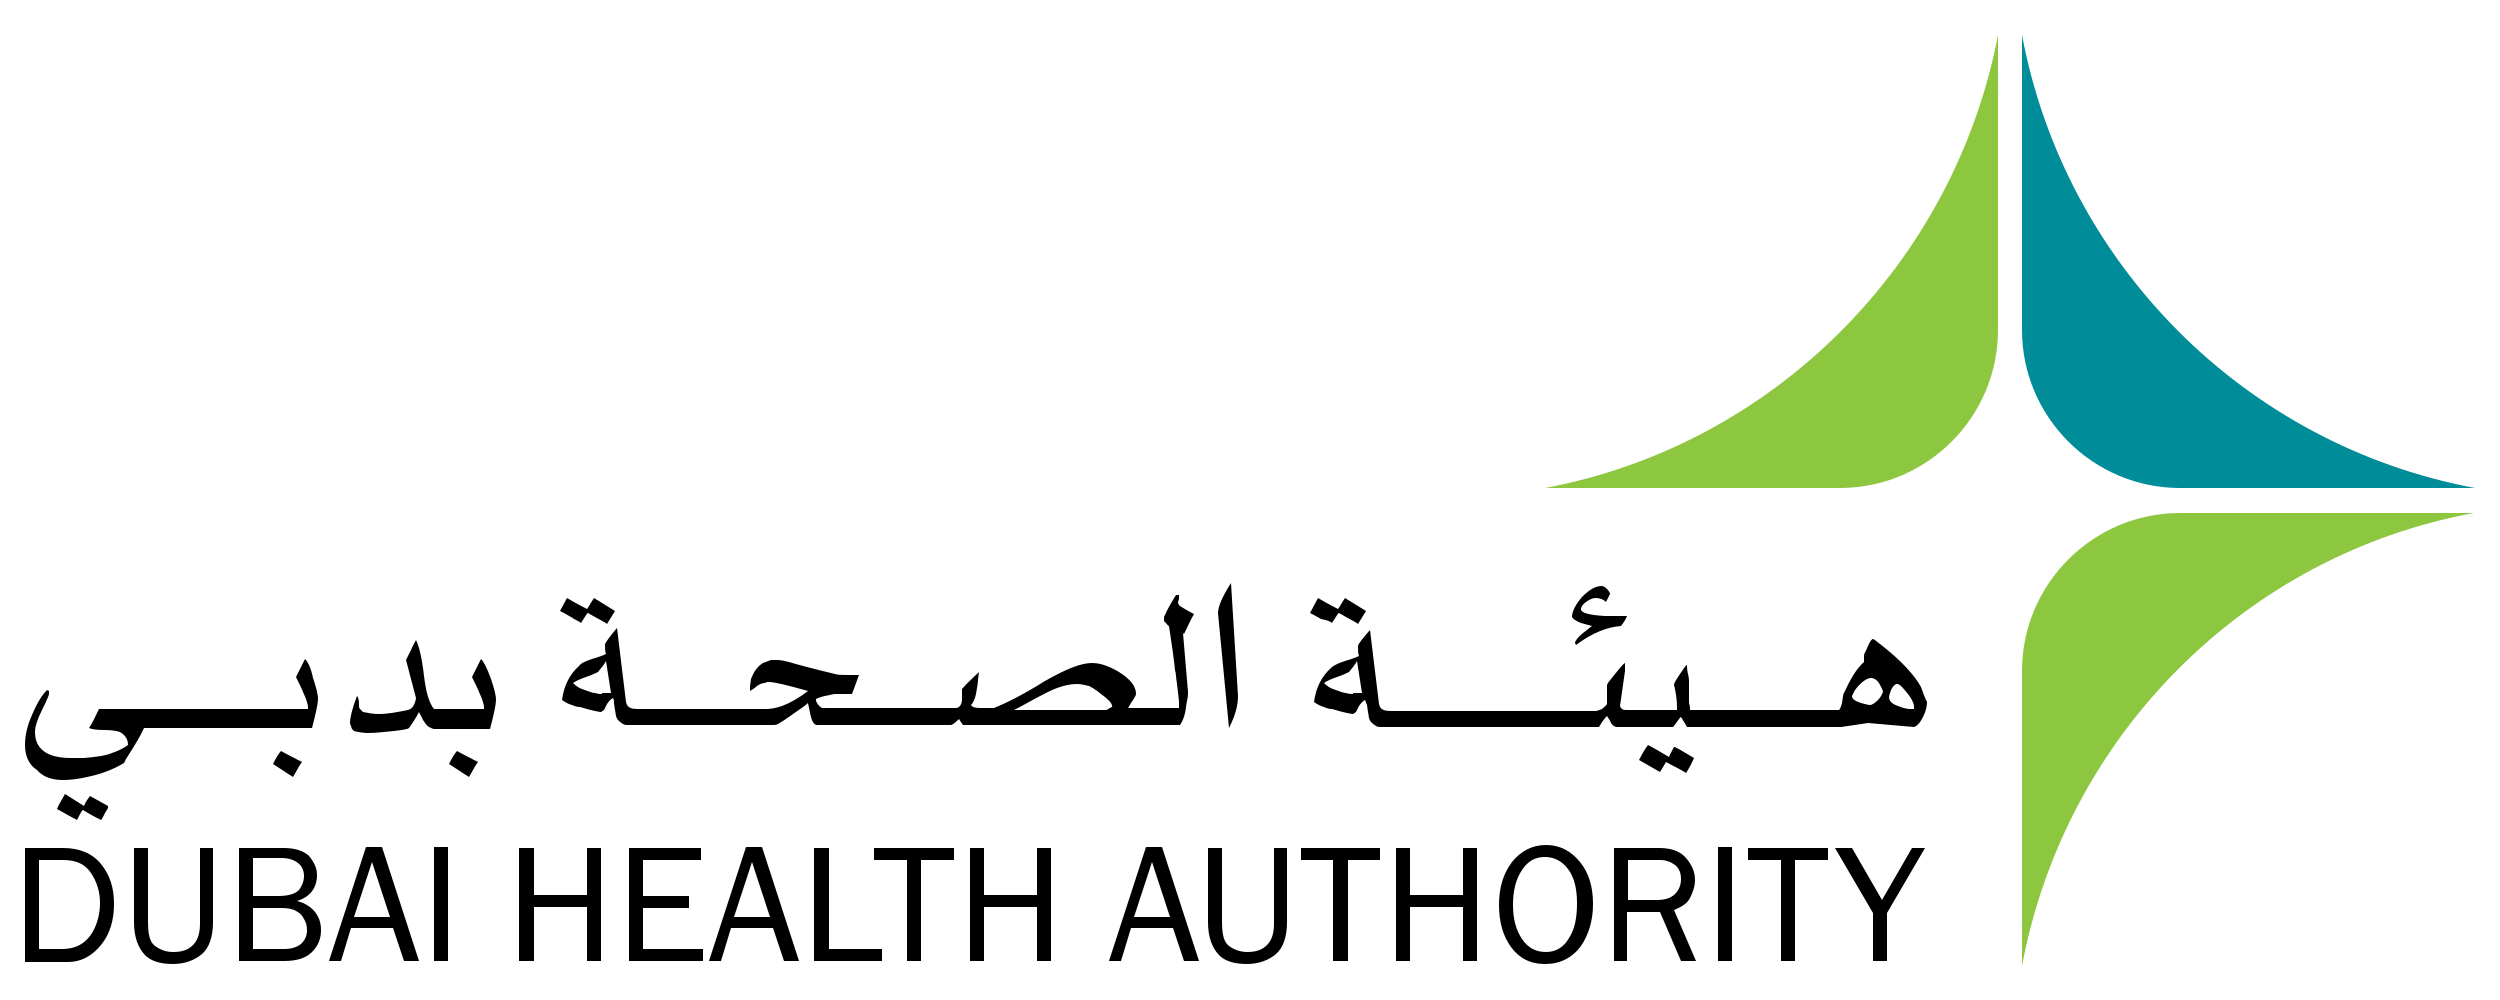 <?xml version="1.0" encoding="utf-8"?>
<!-- Generator: Adobe Illustrator 20.1.0, SVG Export Plug-In . SVG Version: 6.00 Build 0)  -->
<svg version="1.1" id="Layer_1" xmlns="http://www.w3.org/2000/svg" xmlns:xlink="http://www.w3.org/1999/xlink" x="0px" y="0px"
	 viewBox="0 0 250 100" style="enable-background:new 0 0 250 100;" xml:space="preserve">
<style type="text/css">
	.st0{fill:#8DC63F;}
	.st1{fill:#008C99;}
</style>
<g>
	<g>
		<path class="st0" d="M154.5,48.8H184c8.7,0,15.8-7.1,15.8-15.8V3.5C195.4,26.4,177.4,44.5,154.5,48.8"/>
	</g>
	<g>
		<path class="st0" d="M247.4,51.3H218c-8.7,0-15.8,7.1-15.8,15.8v29.5C206.5,73.6,224.5,55.5,247.4,51.3"/>
	</g>
	<g>
		<path class="st1" d="M202.2,3.5V33c0,8.7,7.1,15.8,15.8,15.8h29.5C224.5,44.5,206.5,26.4,202.2,3.5"/>
	</g>
	<g>
		<path d="M191.5,70.9H191c-0.3,0-0.7-0.1-1.2-0.3c-0.6-0.2-0.9-0.5-0.9-0.9c0-0.1,0.1-0.4,0.2-0.7c0.2-0.4,0.4-0.6,0.6-0.6
			c0.3,0,0.6,0.4,1.1,1c0.4,0.5,0.6,1,0.6,1.2V70.9z M187.8,70c-0.3,0.3-0.6,0.5-0.8,0.5c-0.2,0-0.5-0.1-0.9-0.2
			c-0.6-0.2-0.9-0.4-0.9-0.7c0,0,0.1-0.2,0.3-0.6c0.6-0.8,1.2-1.2,1.6-1.2c0.3,0,0.6,0.2,0.8,0.5c0.2,0.4,0.4,0.7,0.4,0.9
			C188.2,69.4,188.1,69.7,187.8,70 M135.3,69.4c-0.2,0-0.4,0-0.7-0.1c-0.3,0-0.7-0.2-1.3-0.4c-0.3-0.1-0.6-0.3-0.9-0.6
			c0.3-0.2,0.7-0.4,1.3-0.6c0.6-0.2,1-0.4,1.2-0.5c0.3-0.4,0.6-0.7,0.8-1.1l0.5,3.2H135.3z M192.1,68.7c-0.6-1.1-1.9-2.6-4.1-4.3
			c-0.4-0.3-0.6-0.5-0.7-0.5c-0.1,0-0.3,0.2-0.5,0.7c-0.2,0.5-0.4,0.8-0.4,0.9c0,0.3,0,0.5,0,0.7c-0.8,0.7-1.4,1.8-2,3.1
			c-0.1,0.1-0.1,0.4-0.2,1c-0.1,0.4-0.2,0.6-0.3,0.7H169c0-0.2,0-0.4-0.1-0.7c0-0.3,0-0.4,0-0.5v-1.7c0-0.1,0-0.3-0.1-0.7
			c-0.1-0.4-0.1-0.7-0.1-0.9c-0.1,0-0.3,0.3-0.7,0.9c-0.4,0.6-0.6,0.9-0.6,1.1c0,0,0.1,0.3,0.2,1c0.1,0.6,0.1,1.1,0.1,1.3l0,0.2
			h-5.1c-0.3,0-0.5-0.1-0.6-0.4l0.5-3.5v-0.8c-0.2,0.1-0.5,0.5-1,1.1c-0.5,0.6-0.8,1-0.8,1.1v1.9c-0.1,0.2-0.3,0.3-0.5,0.5
			c-0.3,0.1-0.5,0.2-0.6,0.2h-20.5c-0.6,0-0.9-0.1-1.1-0.4l-0.1-0.3c-0.4-3.3-0.7-5.8-0.9-7.4c-0.7,0.8-1.2,1.4-1.2,1.6
			c0,0.4,0,0.8,0.1,1c-0.2,0.1-0.7,0.3-1.4,0.5c-0.6,0.2-1.1,0.4-1.4,0.7c-0.9,0.8-1.5,1.9-1.7,3.4c0.3,0.2,0.6,0.4,1,0.5
			c0.2,0.1,0.5,0.2,0.8,0.2c1.3,0.4,2,0.5,2.1,0.5l0.3-0.2c0.1-0.2,0.2-0.4,0.3-0.6c0.2-0.3,0.4-0.5,0.6-0.6
			c0.1,0.2,0.1,0.3,0.2,0.5c0.1,0.8,0.2,1.2,0.2,1.3c0.1,0.4,0.4,0.6,0.7,0.8c0.2,0.1,0.3,0.1,0.4,0.1h21.9c0.4-0.7,0.7-1,0.8-1.1
			c0.1,0.2,0.3,0.4,0.4,0.7c0.2,0.3,0.4,0.4,0.6,0.4h5.6c0.5-0.6,0.7-1,0.8-1c0.3,0.5,0.5,0.8,0.6,1h15.5c-0.2,0,0.7-0.1,2.6-0.4
			l4.6,0.4c0.3-0.1,0.6-0.4,0.9-1c0.3-0.6,0.4-1.1,0.4-1.5C192.5,69.8,192.3,69.3,192.1,68.7 M166.9,75.7c-1-0.6-1.7-1-2.1-1.2
			c-0.3,0.4-0.6,0.9-0.9,1.5l2.1,1.2c0.3-0.5,0.5-0.8,0.6-1c0.9,0.5,1.6,0.8,2,1.1c0.2-0.3,0.5-0.8,0.8-1.5c-1.2-0.7-1.8-1.1-2-1.1
			C167.2,75.1,167,75.4,166.9,75.7 M158.1,62.3c0.4,0.1,0.7,0.2,1.1,0.3c-0.3,0.2-0.6,0.5-0.9,0.7c-0.5,0.4-0.8,0.8-0.8,1l0.1,0.2
			c1.6-1.2,3.1-1.8,4.5-1.9c0.3-0.4,0.5-0.7,0.6-1h-2.2c-1.6-0.1-2.4-0.3-2.4-0.7c0-0.2,0.2-0.5,0.5-0.7c0.4-0.3,0.7-0.4,1-0.4
			c0.3,0,0.7,0.1,1,0.4c0.3-0.6,0.4-0.8,0.4-0.8c0-0.1-0.1-0.3-0.3-0.5c-0.2-0.2-0.4-0.3-0.5-0.3c-0.7,0-1.3,0.4-2,1.1
			c-0.6,0.7-1,1.4-1,2C157.3,61.9,157.6,62.1,158.1,62.3 M133.2,62.3c0.4-0.6,0.6-1,0.7-1c1,0.6,1.7,0.9,1.9,1.1l0.8-1.3l-2.1-1.3
			c-0.4,0.6-0.6,1-0.7,1.1c-0.8-0.4-1.5-0.8-2-1.1l-0.8,1.5c0.2,0.1,0.6,0.3,1.1,0.6C132.6,62,133,62.1,133.2,62.3 M121.8,61.3
			l1.1,11.5c0.6-1.2,0.9-2.2,0.9-3.2l-0.7-11.3C122.2,59.7,121.8,60.7,121.8,61.3 M111,70.8c-0.2,0.1-0.3,0.2-0.4,0.2h-9.2
			c1-0.5,2-1.1,3-1.6c1.3-0.7,2.4-1,3.3-1c0.4,0,0.8,0.1,1.2,0.2c0.2,0.1,0.6,0.3,1.2,0.8c0.7,0.5,1.1,0.9,1.1,1.2
			C111.3,70.6,111.2,70.7,111,70.8 M60.2,69.4c-0.2,0-0.4,0-0.7-0.1c-0.3,0-0.7-0.2-1.3-0.4c-0.3-0.1-0.6-0.3-0.9-0.6
			c0.3-0.2,0.7-0.4,1.3-0.6c0.6-0.2,1-0.4,1.2-0.5c0.3-0.4,0.6-0.7,0.8-1.1l0.5,3.2H60.2z M119.4,61.4c-0.6-0.3-1.1-0.6-1.4-0.8
			c-0.1-0.1-0.2-0.2-0.2-0.4l0.1-0.3c0-0.2,0-0.3,0-0.4h-0.3c-0.5,0.8-0.9,1.5-1.1,2c-0.1,0.1-0.1,0.2-0.1,0.4c0,0.2,0,0.3,0.1,0.3
			c0.2,0.2,0.3,0.4,0.4,0.4c0.3,1.9,0.5,3.4,0.6,4.4c0.1,0.3,0.1,0.8,0.2,1.4c0.1,1,0.2,1.6,0.2,1.8c0,0.3,0,0.4,0,0.5l0,0.1
			c-0.4,0-1.8,0-4.3,0h-0.8c0.1-0.1,0.2-0.4,0.5-0.8c0.2-0.3,0.3-0.5,0.3-0.6c0-0.8-0.6-1.5-1.7-2.2c-1-0.6-1.9-0.9-2.7-0.9
			c-1.1,0-2.6,0.6-4.7,1.8c-2.4,1.5-4.1,2.3-5.1,2.7H98v0c-0.5,0-0.8-0.1-0.9-0.3c0.3-0.3,0.5-0.9,0.6-1.7c0.1-0.5,0.1-1,0.2-1.6
			c-0.6,0.6-1.2,1.1-1.7,1.7c0,0.3,0,0.6,0,1c0,0.6-0.3,0.9-0.6,0.9h-2.9v0H82.3c-0.2,0-0.4-0.2-0.6-0.5l-0.1-0.2l0-0.2
			c0.4-0.2,0.8-0.3,1.4-0.4c0.3-0.1,0.5-0.1,0.6-0.1h1.6l0.7-1.9h-1c-0.6,0-1.1,0-1.4-0.1c-2.1-0.5-3.6-0.9-4.6-1.2
			c-0.4-0.1-0.8-0.2-1.2-0.2c-0.3,0-0.5,0-0.6,0c-0.3,0.1-0.5,0.2-0.8,0.3c-0.5,0.3-0.9,0.8-1.2,1.6C75,68.5,75,68.7,75,68.8v0.3
			c0.1-0.1,0.4-0.2,0.7-0.5c0.3-0.2,0.5-0.3,0.8-0.3l0.2-0.1l0.2,0c0.5,0,1.8,0.3,3.9,0.9c-0.9,0.7-1.8,1.2-2.6,1.5
			c-0.6,0.2-1.1,0.3-1.6,0.3H63.8c-0.6,0-0.9-0.1-1.1-0.4l-0.1-0.3c-0.4-3.3-0.7-5.8-0.9-7.4c-0.7,0.8-1.1,1.4-1.2,1.6
			c0,0.4,0,0.8,0.1,1c-0.2,0.1-0.7,0.3-1.4,0.5c-0.6,0.2-1.1,0.4-1.3,0.7c-0.9,0.8-1.5,1.9-1.7,3.4c0.3,0.2,0.6,0.4,1,0.5
			c0.2,0.1,0.5,0.2,0.8,0.2c1.3,0.4,2,0.5,2.1,0.5l0.3-0.2c0.1-0.2,0.2-0.4,0.3-0.6c0.2-0.3,0.4-0.5,0.6-0.6
			c0.1,0.2,0.1,0.3,0.1,0.5c0.1,0.8,0.2,1.2,0.2,1.3c0.1,0.4,0.4,0.6,0.7,0.8c0.2,0.1,0.3,0.1,0.4,0.1h14.6c0.1,0,0.3,0,0.5-0.1
			c0.7-0.4,1.2-0.8,1.5-1c0.7-0.5,1.2-0.8,1.5-1.1c0.2,1,0.3,1.5,0.4,1.7c0.1,0.3,0.3,0.5,0.5,0.5h13.4c0.1,0,0.4-0.2,0.8-0.6
			c0.2,0.3,0.3,0.5,0.4,0.6H118c0.2-0.3,0.4-0.7,0.5-1.2c0.1-0.4,0.1-0.8,0.2-1.2c0.1-0.4,0.1-0.7,0.1-0.9l-0.5-5.9l0.1,0.1
			C118.7,62.8,119,62.1,119.4,61.4 M58.1,62.3c0.4-0.6,0.6-1,0.7-1c1,0.6,1.7,0.9,1.9,1.1l0.8-1.3l-2.1-1.3c-0.4,0.6-0.6,1-0.7,1.1
			c-0.8-0.4-1.5-0.8-2-1.1L56,61.1c0.2,0.1,0.6,0.3,1.1,0.6C57.5,62,57.9,62.1,58.1,62.3 M44.9,76.4l2,1.3c0.5-0.9,0.8-1.4,0.9-1.5
			c-1.4-0.7-2.1-1.1-2.1-1.1C45.5,75.3,45.2,75.8,44.9,76.4 M48.1,65.9c-0.6,1.2-0.9,1.8-0.9,1.8c0.8,1.6,1.2,2.6,1.2,3l0,0.2h-4.1
			v0l0,0h-0.9v0l0,0c-0.5-0.6-0.8-1.7-1-3.3c-0.2-1.8-0.5-3-0.8-3.6c-0.1,0.2-0.3,0.5-0.5,1c-0.2,0.4-0.4,0.8-0.5,1l1,3.8
			c-0.1,0.7-0.4,1.1-0.8,1.2c-1,0.2-2,0.4-2.9,0.4c-0.6,0-1.1-0.1-1.6-0.2l-0.3-0.3c-0.1-0.1-0.1-0.2-0.1-0.4c0-0.6-0.1-0.8-0.2-0.9
			c-0.5,1.3-0.7,2.2-0.7,2.7c0,0.1,0.1,0.3,0.2,0.6l0.2,0.2c0.4,0.1,0.9,0.2,1.4,0.2c0.7,0,1.6-0.1,2.6-0.2c0.9-0.1,1.4-0.2,1.5-0.3
			c0.5-0.7,0.8-1.2,1-1.6c0,0.1,0.2,0.3,0.4,0.8c0.2,0.3,0.4,0.6,0.6,0.7c0.2,0.1,0.4,0.2,0.5,0.2H49c0.4-1.5,0.6-2.5,0.6-2.9
			c0-0.5-0.2-1.2-0.5-2.1C48.7,66.8,48.4,66.2,48.1,65.9 M30.5,65.9c-0.6,1.2-0.9,1.8-0.9,1.8c0.8,1.6,1.2,2.6,1.2,3l0,0.2H9.9
			c-0.4,0.8-0.7,1.5-1,1.9c0.2,0.1,0.7,0.2,1.5,0.2c0.8,0,1.3,0.1,1.6,0.2c0.5,0.3,0.8,0.7,0.8,1.3c-0.4,0.3-1,0.6-1.6,0.8
			c-0.7,0.3-1.7,0.4-2.8,0.5c-0.9,0-1.3,0-1.3,0c-2.4,0-3.6-0.9-3.6-2.6c0-0.5,0.2-1.2,0.7-2.2c0.5-1,0.7-1.5,0.7-1.6v-0.3l-0.2-0.1
			c-0.5,0.5-1,1.3-1.5,2.5c-0.5,1.1-0.7,2.1-0.7,3c0,1.1,0.4,2,1.2,2.5C4.3,77.7,5.2,78,6.3,78c0.7,0,1.6-0.1,2.4-0.3
			c1.5-0.3,2.7-0.8,3.7-1.4l0.2-0.4c0.9-1.4,1.5-2.4,1.8-3.1h16.8c0.4-1.5,0.6-2.5,0.6-2.9c0-0.5-0.2-1.2-0.5-2.1
			C31.1,66.8,30.8,66.2,30.5,65.9 M27.3,76.4l2,1.3c0.5-0.9,0.8-1.4,0.9-1.5c-1.4-0.7-2.1-1.1-2.1-1.1
			C27.9,75.3,27.6,75.8,27.3,76.4 M8.4,80.6l-1.9-1.2c-0.4,0.7-0.7,1.2-0.8,1.5c0.9,0.5,1.6,0.9,2,1.1c0.3-0.6,0.5-1,0.6-1
			c0.8,0.5,1.4,0.8,1.8,1c0.1-0.1,0.2-0.3,0.4-0.7c0.2-0.3,0.3-0.5,0.3-0.5v-0.2l-1.8-1C8.7,80,8.5,80.3,8.4,80.6"/>
	</g>
	<g>
		<path d="M3.9,94.9h2.3c1.2,0,2.1-0.4,2.8-1.3c0.6-0.8,1-2,1-3.3c0-1.1-0.3-2.1-0.9-3c-0.6-0.9-1.5-1.3-2.8-1.3H3.9V94.9z
			 M2.5,96.1V84.8h3.8c1.6,0,2.9,0.5,3.8,1.6c0.9,1.1,1.3,2.4,1.3,4c0,1.6-0.4,3-1.3,4.1c-0.9,1.1-2,1.7-3.3,1.7H2.5z"/>
	</g>
	<g>
		<path d="M20.1,84.8h1.2v7.4c0,1.5-0.4,2.6-1.1,3.2c-0.7,0.6-1.7,1-2.9,1c-1.3,0-2.3-0.3-2.9-1c-0.6-0.7-1-1.7-1-3.2v-7.4h1.4v7.4
			c0,0.9,0.1,1.5,0.3,1.9c0.2,0.4,0.5,0.6,0.9,0.8c0.4,0.2,0.8,0.3,1.3,0.3c0.9,0,1.5-0.2,2-0.7c0.5-0.5,0.7-1.2,0.7-2.2V84.8z"/>
	</g>
	<g>
		<path d="M25.3,94.9h3.1c0.8,0,1.3-0.2,1.7-0.5c0.4-0.4,0.6-0.8,0.6-1.4c0-0.4-0.1-0.8-0.3-1.1c-0.2-0.4-0.4-0.6-0.8-0.8
			c-0.3-0.2-0.8-0.3-1.5-0.3h-2.8V94.9z M25.3,89.6h2.5c1,0,1.7-0.2,2.1-0.6c0.3-0.4,0.5-0.9,0.5-1.4c0-0.5-0.2-1-0.6-1.3
			c-0.4-0.3-0.9-0.5-1.7-0.5h-2.8V89.6z M23.9,96.1V84.8h4.5c1.1,0,2,0.3,2.5,0.8c0.5,0.6,0.8,1.2,0.8,1.9c0,1.3-0.7,2.2-2,2.6
			c0.8,0.2,1.4,0.6,1.8,1.1c0.4,0.5,0.6,1.1,0.6,1.8c0,0.9-0.3,1.6-0.9,2.2c-0.6,0.6-1.5,0.9-2.8,0.9H23.9z"/>
	</g>
	<g>
		<path d="M39,91.7l-1.8-5.5l-1.8,5.5H39z M41.9,96.1h-1.5l-1.1-3.3h-4.2l-1,3.3h-1.2l3.7-11.4h1.6L41.9,96.1z"/>
	</g>
	<g>
		<rect x="43.4" y="84.7" width="1.4" height="11.4"/>
	</g>
	<g>
		<polygon points="60.1,96.1 58.7,96.1 58.7,90.7 53.4,90.7 53.4,96.1 51.9,96.1 51.9,84.8 53.4,84.8 53.4,89.5 58.7,89.5 
			58.7,84.8 60.1,84.8 		"/>
	</g>
	<g>
		<polygon points="70.3,94.9 70.3,96.1 62.9,96.1 62.9,84.8 70.1,84.8 70.1,86 64.3,86 64.3,89.6 68.9,89.6 68.9,90.8 64.3,90.8 
			64.3,94.9 		"/>
	</g>
	<g>
		<path d="M77,91.7l-1.8-5.5l-1.8,5.5H77z M79.9,96.1h-1.5l-1.1-3.3h-4.2l-1,3.3h-1.2l3.7-11.4h1.6L79.9,96.1z"/>
	</g>
	<g>
		<polygon points="88.2,94.9 88.2,96.1 81.4,96.1 81.4,84.8 82.9,84.8 82.9,94.9 		"/>
	</g>
	<g>
		<polygon points="92.1,96.1 90.7,96.1 90.7,86 87.4,86 87.4,84.8 95.4,84.8 95.4,86 92.1,86 		"/>
	</g>
	<g>
		<polygon points="105.1,96.1 103.7,96.1 103.7,90.7 98.4,90.7 98.4,96.1 97,96.1 97,84.8 98.4,84.8 98.4,89.5 103.7,89.5 
			103.7,84.8 105.1,84.8 		"/>
	</g>
	<g>
		<path d="M117,91.7l-1.8-5.5l-1.8,5.5H117z M119.9,96.1h-1.5l-1.1-3.3h-4.2l-1,3.3h-1.2l3.7-11.4h1.6L119.9,96.1z"/>
	</g>
	<g>
		<path d="M127.5,84.8h1.2v7.4c0,1.5-0.4,2.6-1.1,3.2c-0.7,0.6-1.7,1-2.9,1c-1.3,0-2.3-0.3-2.9-1c-0.6-0.7-1-1.7-1-3.2v-7.4h1.4v7.4
			c0,0.9,0.1,1.5,0.3,1.9c0.2,0.4,0.5,0.6,0.9,0.8c0.4,0.2,0.9,0.3,1.3,0.3c0.9,0,1.5-0.2,2-0.7c0.5-0.5,0.7-1.2,0.7-2.2V84.8z"/>
	</g>
	<g>
		<polygon points="134.8,96.1 133.3,96.1 133.3,86 130.1,86 130.1,84.8 138,84.8 138,86 134.8,86 		"/>
	</g>
	<g>
		<polygon points="147.7,96.1 146.3,96.1 146.3,90.7 141,90.7 141,96.1 139.6,96.1 139.6,84.8 141,84.8 141,89.5 146.3,89.5 
			146.3,84.8 147.7,84.8 		"/>
	</g>
	<g>
		<path d="M154.6,95.2c1,0,1.8-0.5,2.3-1.4c0.6-0.9,0.8-2.1,0.8-3.5c0-1.5-0.3-2.6-0.9-3.4c-0.6-0.8-1.4-1.2-2.3-1.2
			c-1,0-1.7,0.4-2.3,1.3c-0.6,0.9-0.9,2-0.9,3.5c0,1.4,0.3,2.5,0.9,3.4C152.8,94.8,153.6,95.2,154.6,95.2 M154.5,96.4
			c-1.5,0-2.6-0.6-3.4-1.7c-0.8-1.1-1.2-2.5-1.2-4.2c0-1.7,0.4-3.1,1.3-4.3c0.9-1.1,2-1.7,3.4-1.7c1.4,0,2.5,0.6,3.4,1.7
			c0.9,1.1,1.3,2.5,1.3,4.2c0,1.6-0.4,3-1.2,4.2C157.2,95.8,156,96.4,154.5,96.4"/>
	</g>
	<g>
		<path d="M162.7,90h3c0.8,0,1.4-0.2,1.8-0.6c0.4-0.4,0.6-0.9,0.6-1.5c0-0.6-0.2-1.1-0.6-1.4c-0.4-0.3-0.9-0.5-1.5-0.5h-3.2V90z
			 M169.6,96.1h-1.5l-2.1-4.9h-3.3v4.9h-1.3V84.8h4.5c1.2,0,2.1,0.3,2.7,1c0.6,0.7,0.9,1.4,0.9,2.2c0,0.6-0.2,1.2-0.5,1.8
			c-0.3,0.6-0.9,0.9-1.6,1.2L169.6,96.1z"/>
	</g>
	<g>
		<rect x="171.8" y="84.7" width="1.4" height="11.4"/>
	</g>
	<g>
		<polygon points="179.5,96.1 178.1,96.1 178.1,86 174.8,86 174.8,84.8 182.8,84.8 182.8,86 179.5,86 		"/>
	</g>
	<g>
		<polygon points="192.5,84.8 188.7,91.3 188.7,96.1 187.3,96.1 187.3,91.3 183.5,84.8 185.2,84.8 188.2,90 191.2,84.8 		"/>
	</g>
</g>
</svg>

